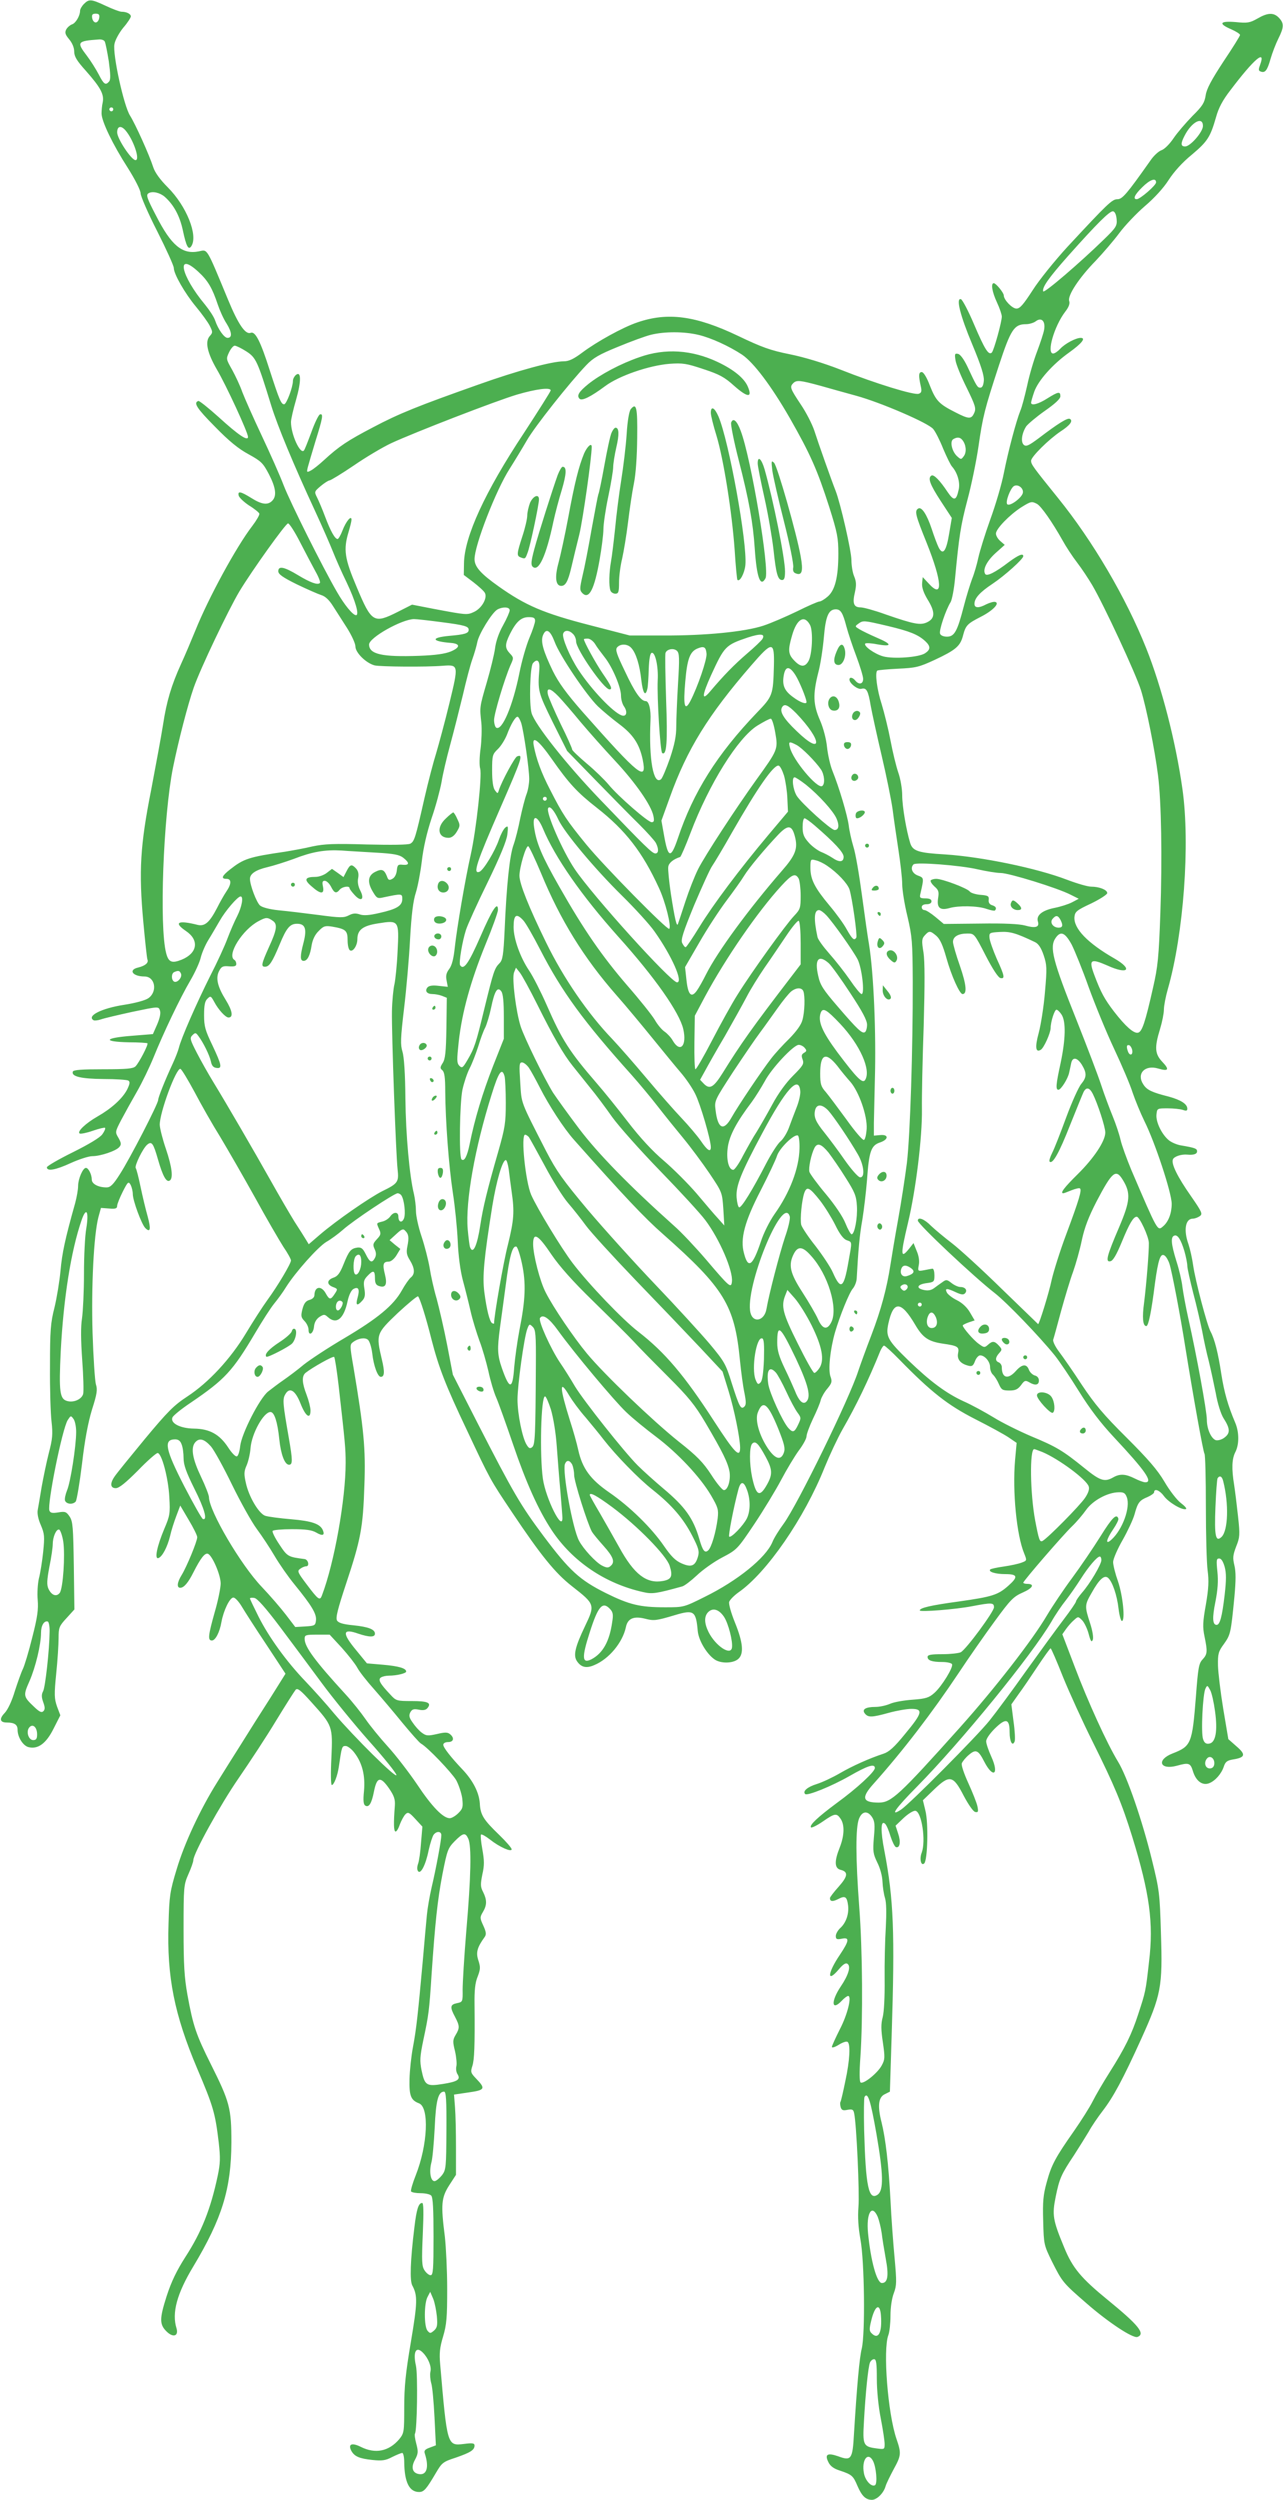 <?xml version="1.0" standalone="no"?>
<!DOCTYPE svg PUBLIC "-//W3C//DTD SVG 20010904//EN"
 "http://www.w3.org/TR/2001/REC-SVG-20010904/DTD/svg10.dtd">
<svg version="1.0" xmlns="http://www.w3.org/2000/svg"
 width="657pt" height="1280pt" viewBox="0 0 657 1280"
 preserveAspectRatio="xMidYMid meet">
<g transform="translate(0,1280) scale(0.1,-0.1)"
fill="#4caf50" stroke="none">
<path d="M430 12780 c-11 -11 -20 -27 -20 -35 0 -26 -23 -65 -42 -70 -10 -4
-23 -15 -29 -26 -8 -16 -5 -26 15 -50 16 -19 26 -43 26 -63 0 -25 13 -47 60
-99 75 -85 94 -120 86 -161 -4 -17 -6 -43 -6 -57 0 -40 58 -160 134 -278 38
-60 66 -116 66 -131 0 -14 38 -102 85 -194 47 -93 85 -177 85 -188 0 -31 56
-129 114 -199 29 -35 61 -79 70 -97 16 -32 16 -35 0 -53 -25 -28 -13 -85 36
-170 48 -81 160 -324 160 -346 0 -24 -49 9 -150 101 -52 47 -99 84 -104 83
-27 -9 -9 -37 84 -131 73 -75 121 -114 173 -142 65 -36 74 -45 104 -102 36
-70 41 -112 17 -136 -23 -24 -55 -19 -107 14 -55 34 -70 37 -65 13 2 -10 26
-33 53 -51 28 -17 52 -37 53 -42 2 -6 -14 -34 -36 -63 -83 -108 -225 -370
-291 -534 -22 -54 -55 -132 -74 -173 -49 -108 -74 -191 -92 -310 -9 -58 -37
-208 -61 -335 -56 -283 -64 -416 -40 -677 9 -97 18 -183 21 -191 7 -17 -11
-32 -47 -41 -53 -12 -29 -46 32 -46 54 0 68 -77 20 -111 -15 -11 -66 -25 -124
-34 -117 -18 -193 -57 -157 -79 5 -3 22 -1 37 4 16 6 89 23 162 39 134 28 134
28 141 7 5 -13 0 -38 -14 -71 l-22 -50 -112 -9 c-139 -11 -146 -30 -12 -33 51
0 94 -3 96 -5 6 -6 -43 -100 -61 -118 -12 -12 -45 -15 -166 -15 -108 0 -152
-3 -155 -12 -9 -25 42 -37 157 -38 63 0 121 -4 127 -8 10 -6 8 -17 -6 -46 -24
-46 -80 -97 -152 -138 -61 -35 -106 -78 -91 -87 5 -3 36 3 67 14 32 11 61 18
63 15 3 -3 -3 -18 -14 -33 -12 -17 -67 -50 -151 -92 -73 -36 -133 -71 -133
-77 0 -22 45 -14 123 22 42 19 91 35 110 35 42 0 122 27 138 47 11 12 10 21
-4 46 -18 30 -18 31 13 91 18 34 54 99 81 146 27 47 65 126 85 175 50 124 136
305 189 395 24 41 48 94 53 117 6 24 23 64 39 90 17 27 42 71 58 98 28 50 92
125 107 125 16 0 7 -52 -17 -100 -14 -27 -36 -78 -50 -115 -13 -36 -53 -123
-89 -193 -70 -140 -149 -320 -160 -367 -4 -16 -18 -52 -31 -80 -40 -86 -75
-174 -75 -187 0 -20 -146 -303 -196 -380 -34 -54 -49 -68 -68 -68 -43 0 -76
18 -76 40 0 26 -17 60 -30 60 -16 0 -40 -57 -40 -92 0 -19 -7 -58 -15 -88 -52
-185 -67 -256 -75 -345 -5 -55 -19 -140 -31 -190 -20 -78 -23 -118 -23 -300
-1 -115 3 -244 8 -285 7 -63 5 -88 -14 -160 -12 -47 -28 -125 -37 -175 -8 -49
-17 -102 -20 -118 -3 -17 3 -47 16 -76 19 -45 20 -58 12 -138 -5 -48 -15 -110
-22 -136 -6 -27 -9 -75 -6 -109 4 -49 -1 -88 -28 -193 -18 -73 -40 -145 -48
-161 -8 -16 -26 -67 -41 -113 -15 -51 -36 -95 -52 -112 -29 -30 -25 -49 11
-49 39 0 55 -11 55 -37 0 -38 28 -82 56 -89 48 -12 90 18 128 94 l35 69 -17
45 c-14 41 -15 60 -4 170 7 67 12 149 12 181 0 53 3 61 41 102 l40 44 -3 223
c-3 198 -5 227 -21 252 -17 25 -23 28 -58 22 -31 -5 -41 -3 -46 9 -12 33 66
421 94 464 15 23 16 24 29 6 8 -10 14 -40 14 -67 0 -73 -29 -259 -47 -300 -8
-20 -13 -44 -10 -52 8 -19 41 -21 55 -4 5 7 20 94 32 193 14 122 31 211 51
277 26 81 29 103 20 130 -5 18 -13 137 -17 263 -7 239 6 500 30 593 l13 47 41
-3 c35 -3 42 0 42 15 1 10 14 42 29 72 26 51 29 53 40 34 6 -12 11 -33 11 -47
0 -33 45 -155 64 -174 26 -26 30 -6 12 60 -10 35 -26 102 -36 150 -10 48 -21
92 -25 97 -7 12 37 102 59 120 23 19 31 8 55 -76 24 -84 43 -119 60 -108 19
11 12 69 -19 161 -17 49 -31 105 -32 124 -1 63 85 294 106 287 6 -2 38 -55 72
-118 33 -63 92 -167 132 -231 39 -65 119 -204 178 -310 58 -106 124 -219 145
-252 22 -32 39 -63 39 -70 0 -16 -67 -129 -121 -203 -24 -33 -73 -109 -109
-169 -80 -133 -192 -253 -300 -324 -69 -45 -101 -77 -219 -219 -75 -91 -145
-177 -154 -191 -25 -36 -22 -60 6 -60 17 0 51 28 113 90 48 50 94 90 101 90
21 0 55 -128 60 -225 5 -85 3 -96 -26 -164 -37 -88 -51 -156 -30 -149 20 7 46
56 60 113 6 28 21 74 32 103 l20 53 43 -73 c24 -40 44 -80 44 -89 0 -21 -54
-152 -80 -194 -23 -37 -26 -65 -7 -65 19 0 41 26 68 80 36 71 58 100 74 94 22
-9 65 -108 65 -152 0 -21 -13 -87 -30 -145 -34 -121 -37 -147 -15 -147 18 0
40 42 49 95 11 60 43 125 61 125 9 0 28 -21 43 -46 15 -25 71 -113 126 -195
l98 -149 -77 -123 c-43 -67 -111 -174 -150 -237 -40 -63 -95 -151 -123 -196
-87 -139 -168 -313 -207 -444 -35 -115 -38 -137 -42 -281 -9 -272 30 -464 146
-739 84 -197 93 -230 111 -380 9 -79 8 -108 -5 -170 -36 -171 -83 -289 -166
-417 -44 -69 -71 -124 -96 -201 -37 -116 -37 -145 2 -182 33 -31 60 -21 49 18
-25 79 2 178 86 317 148 247 194 398 195 635 0 176 -9 208 -105 400 -76 152
-91 196 -120 355 -16 89 -20 154 -20 336 0 220 1 228 25 283 14 31 25 63 25
71 0 34 138 284 232 420 57 83 144 215 192 295 49 80 94 151 100 158 10 10 26
-3 79 -62 111 -123 111 -124 104 -287 -4 -76 -3 -139 2 -139 11 0 29 46 36 93
15 104 16 107 35 107 10 0 31 -16 45 -35 40 -52 56 -116 49 -195 -5 -48 -3
-69 6 -75 19 -12 33 10 45 72 15 75 33 79 77 16 26 -38 32 -56 30 -88 -7 -92
-6 -130 3 -133 5 -2 15 14 22 35 8 21 21 45 29 53 13 13 19 11 51 -24 l36 -39
-7 -83 c-3 -45 -10 -94 -15 -107 -5 -13 -6 -30 -1 -37 13 -21 40 30 55 106 8
36 20 73 26 80 16 20 39 17 39 -3 0 -25 -27 -171 -50 -268 -10 -44 -21 -107
-24 -140 -3 -33 -13 -139 -21 -235 -25 -276 -33 -349 -50 -440 -9 -47 -17
-122 -18 -166 -2 -86 7 -108 49 -124 53 -21 44 -214 -17 -368 -16 -40 -27 -78
-24 -83 4 -5 25 -9 49 -9 23 0 47 -5 54 -12 9 -9 12 -69 12 -210 0 -168 -2
-198 -15 -198 -8 0 -22 11 -31 25 -14 21 -15 46 -9 185 5 113 4 160 -3 160
-19 0 -29 -32 -40 -125 -21 -171 -24 -272 -11 -297 28 -52 27 -87 -7 -290 -27
-159 -34 -229 -34 -334 0 -128 -1 -133 -26 -164 -53 -62 -122 -76 -196 -39
-46 23 -67 15 -49 -20 16 -29 41 -40 109 -47 47 -5 66 -3 100 15 22 11 46 21
52 21 5 0 10 -21 10 -47 1 -103 26 -153 76 -153 25 0 37 14 87 99 30 51 36 56
101 77 75 26 96 39 96 62 0 12 -10 14 -55 8 -85 -10 -85 -10 -121 409 -5 55
-2 85 15 141 18 61 21 97 21 243 0 94 -6 215 -12 269 -21 164 -18 199 22 262
l35 54 0 141 c0 77 -2 169 -5 205 l-5 65 75 11 c84 12 88 19 38 71 -28 29 -29
34 -19 65 10 32 13 98 11 314 -1 73 3 112 16 143 14 37 15 48 4 82 -14 41 -7
67 32 121 9 13 8 25 -7 58 -18 39 -18 43 -2 70 21 35 21 62 1 102 -14 27 -14
39 -4 90 11 48 10 72 0 129 -7 38 -10 72 -7 75 3 4 24 -8 46 -25 49 -39 111
-66 111 -50 0 7 -29 40 -63 73 -82 79 -97 103 -100 163 -4 55 -35 116 -89 173
-59 62 -98 112 -98 126 0 8 10 14 25 14 28 0 33 21 10 40 -13 11 -26 11 -68 1
-46 -10 -54 -10 -77 7 -14 10 -35 34 -47 52 -18 25 -20 36 -12 52 9 16 17 19
43 14 23 -5 37 -2 45 8 22 27 2 36 -80 36 -77 0 -81 1 -110 33 -53 56 -65 77
-48 88 8 5 26 9 40 9 41 0 89 12 89 21 0 17 -39 28 -119 35 l-82 7 -54 66
c-75 90 -72 115 10 86 57 -19 85 -19 85 0 0 22 -33 35 -111 43 -52 5 -75 12
-83 24 -8 14 2 55 47 191 75 226 86 286 93 502 7 188 -3 289 -56 605 -19 109
-19 116 -2 128 26 20 61 25 76 12 8 -6 18 -37 22 -68 7 -65 28 -122 44 -122
19 0 21 25 5 91 -30 127 -28 131 82 236 54 50 101 89 104 85 10 -11 40 -106
69 -222 37 -143 72 -234 180 -461 122 -259 118 -252 233 -424 146 -218 219
-309 306 -377 119 -93 119 -95 66 -206 -50 -105 -60 -148 -41 -177 21 -32 48
-39 89 -21 75 31 145 115 162 194 9 45 40 58 97 44 46 -12 57 -11 154 18 97
29 108 22 117 -81 5 -53 52 -127 93 -150 34 -18 91 -15 115 7 29 26 24 84 -17
185 -21 52 -33 96 -30 107 4 11 25 32 47 48 145 100 339 382 442 641 25 61 66
149 92 195 68 118 133 252 193 401 7 15 15 27 19 27 5 0 40 -32 78 -71 164
-168 249 -234 388 -305 73 -37 150 -79 172 -94 l41 -28 -8 -88 c-14 -162 8
-386 47 -479 14 -35 14 -36 -13 -46 -15 -6 -56 -15 -91 -20 -36 -5 -67 -12
-70 -15 -12 -12 27 -24 77 -24 64 0 67 -14 15 -60 -53 -47 -83 -56 -252 -80
-147 -20 -201 -33 -201 -46 0 -9 183 5 270 22 99 19 110 18 110 -6 0 -22 -142
-215 -170 -230 -10 -5 -53 -10 -94 -10 -58 0 -76 -3 -76 -14 0 -18 22 -26 75
-26 24 0 47 -5 50 -11 9 -14 -53 -115 -91 -148 -27 -24 -43 -29 -110 -34 -44
-3 -96 -12 -116 -21 -21 -9 -54 -16 -75 -16 -51 0 -71 -13 -54 -34 17 -21 36
-20 123 4 40 11 92 20 115 20 62 0 57 -21 -32 -128 -56 -69 -83 -93 -112 -102
-70 -23 -158 -62 -223 -100 -36 -21 -89 -46 -118 -55 -48 -15 -73 -37 -59 -51
10 -11 136 40 227 92 94 54 130 65 130 41 0 -19 -93 -105 -195 -179 -97 -72
-142 -114 -132 -125 4 -3 31 10 60 30 62 43 71 44 91 15 22 -31 20 -87 -4
-148 -28 -70 -27 -106 4 -114 41 -10 38 -33 -9 -86 -25 -28 -45 -54 -45 -59 0
-18 14 -19 42 -5 36 19 45 13 51 -33 5 -44 -11 -90 -42 -117 -11 -11 -21 -28
-21 -39 0 -16 5 -19 30 -14 42 9 39 -10 -9 -82 -64 -94 -68 -149 -5 -74 20 24
35 34 43 28 20 -12 6 -58 -34 -117 -51 -76 -47 -128 5 -73 13 14 28 25 33 25
20 0 -2 -93 -42 -170 -22 -44 -41 -85 -41 -91 0 -6 16 -1 35 11 19 12 39 19
45 15 16 -10 12 -94 -11 -200 -11 -54 -22 -102 -25 -107 -3 -4 -2 -17 1 -28 5
-15 12 -18 35 -13 25 4 30 2 34 -18 12 -55 28 -409 22 -479 -4 -53 -1 -104 10
-166 21 -112 25 -483 7 -559 -12 -47 -25 -194 -40 -438 -7 -130 -14 -139 -81
-114 -55 19 -70 10 -50 -30 9 -19 26 -33 58 -43 63 -21 69 -27 91 -79 22 -51
42 -71 74 -71 25 0 60 34 70 70 4 14 23 52 41 86 39 71 40 82 15 155 -45 131
-70 458 -42 532 6 16 11 60 11 100 0 43 7 89 17 115 15 40 15 58 4 181 -7 75
-17 208 -21 296 -10 185 -25 315 -46 399 -21 82 -16 128 17 143 l26 13 9 287
c17 531 10 699 -37 945 -21 106 -19 162 4 139 7 -7 19 -35 27 -63 9 -28 21
-53 28 -56 20 -6 26 27 11 70 l-13 40 42 40 c24 22 50 38 60 36 32 -6 54 -154
32 -214 -13 -33 -3 -71 13 -55 17 17 22 205 6 269 l-13 54 57 55 c80 77 98 73
152 -32 25 -47 49 -81 59 -83 15 -3 17 1 11 30 -4 18 -25 71 -46 117 -22 48
-37 92 -34 102 4 10 20 30 37 44 35 30 48 24 78 -35 46 -89 78 -66 36 26 -14
31 -26 66 -26 78 0 13 19 40 44 65 57 56 76 51 76 -18 0 -50 15 -76 26 -47 3
9 1 54 -6 102 l-11 87 36 51 c21 28 65 93 98 143 34 51 64 93 67 93 3 0 32
-67 64 -148 33 -81 101 -230 152 -332 111 -223 149 -314 202 -485 89 -289 110
-442 86 -639 -17 -153 -18 -155 -55 -268 -34 -105 -68 -174 -147 -299 -33 -52
-72 -119 -87 -149 -15 -30 -58 -98 -95 -151 -96 -137 -116 -174 -140 -263 -18
-65 -21 -99 -18 -200 3 -119 4 -122 45 -206 53 -105 56 -109 177 -214 111 -97
238 -181 261 -172 42 16 5 61 -153 190 -136 111 -180 164 -222 267 -59 142
-63 167 -44 261 19 93 28 114 94 213 25 39 59 93 75 120 15 28 48 76 72 107
55 72 103 161 197 368 102 226 110 266 101 540 -6 206 -8 222 -47 380 -48 196
-126 424 -173 500 -57 94 -154 307 -221 484 l-64 168 19 27 c10 14 28 35 40
45 22 20 22 20 43 -1 11 -12 26 -43 33 -70 10 -38 15 -44 21 -29 4 11 -1 45
-14 85 -28 86 -28 93 8 155 39 70 65 93 84 77 22 -19 46 -88 54 -159 4 -34 12
-62 17 -62 18 1 5 130 -20 203 -14 39 -25 83 -25 99 0 15 22 66 49 113 26 46
54 106 61 132 16 59 25 71 67 88 18 8 33 19 33 24 0 22 29 10 50 -19 23 -32
93 -74 113 -67 6 2 -6 16 -26 31 -20 15 -58 64 -84 109 -36 61 -84 116 -194
226 -117 116 -163 171 -229 270 -45 69 -98 145 -117 170 -19 25 -32 52 -30 61
3 8 21 74 40 145 20 72 47 163 62 203 14 40 35 113 45 163 14 65 35 119 75
197 81 154 99 169 135 110 41 -67 38 -107 -19 -241 -63 -147 -72 -181 -45
-175 13 2 31 32 59 100 39 95 59 128 76 128 14 0 61 -100 62 -134 1 -43 -12
-205 -24 -303 -11 -79 -7 -123 11 -123 11 0 26 73 44 217 17 125 29 161 51
143 8 -6 19 -26 24 -43 12 -37 55 -261 81 -427 40 -248 91 -534 98 -544 4 -6
7 -128 7 -271 0 -143 4 -290 9 -327 7 -52 5 -92 -9 -174 -16 -89 -17 -115 -7
-163 16 -78 15 -91 -10 -118 -19 -20 -23 -43 -34 -190 -19 -241 -24 -254 -119
-291 -85 -33 -66 -87 22 -63 61 17 69 14 82 -29 15 -49 48 -74 82 -61 32 12
64 49 76 86 8 24 17 31 47 36 63 10 67 25 18 67 l-42 37 -26 155 c-14 85 -26
185 -27 222 -1 60 2 72 31 111 33 47 35 54 53 239 8 88 8 129 0 163 -9 38 -8
51 9 96 19 47 20 60 10 152 -6 56 -15 129 -20 162 -14 85 -12 135 6 170 20 39
20 102 -1 151 -37 87 -56 154 -71 249 -16 106 -34 178 -55 217 -18 33 -78 261
-89 338 -5 36 -16 85 -24 109 -26 72 -16 131 22 131 10 0 26 6 36 13 15 11 12
20 -45 102 -70 100 -102 166 -93 188 5 15 43 28 74 25 33 -3 50 3 50 17 0 14
-11 18 -81 30 -21 3 -49 15 -63 26 -36 29 -68 94 -64 132 3 32 4 32 58 32 30
0 65 -4 77 -8 17 -6 23 -5 23 6 0 24 -33 45 -95 62 -87 22 -112 34 -130 62
-37 55 7 102 75 82 54 -16 60 -6 22 34 -38 40 -41 73 -12 167 11 36 20 81 20
100 0 19 9 67 20 105 81 282 115 743 75 1025 -34 241 -106 522 -186 722 -103
258 -273 548 -451 768 -129 160 -138 172 -138 191 0 20 90 109 151 150 48 31
65 54 48 64 -11 8 -62 -24 -159 -98 -51 -38 -65 -45 -77 -35 -17 14 -11 59 12
95 9 12 51 48 95 79 53 37 80 62 80 75 0 26 -11 24 -67 -11 -45 -29 -83 -39
-83 -22 0 5 7 30 16 56 20 57 94 141 180 202 64 46 86 74 58 74 -25 0 -80 -29
-105 -56 -12 -13 -28 -24 -36 -24 -35 0 5 139 61 213 19 24 26 43 21 56 -9 28
51 119 136 206 37 39 92 103 121 142 29 39 88 101 131 138 48 41 95 92 121
133 27 42 71 91 119 130 81 68 95 91 124 192 13 47 33 86 75 140 119 157 181
211 151 129 -9 -24 -9 -31 2 -35 23 -9 34 4 51 64 9 31 27 78 40 104 29 58 30
78 4 106 -27 29 -58 28 -111 -3 -39 -22 -51 -24 -111 -18 -82 7 -91 -8 -23
-37 25 -11 45 -24 45 -29 0 -5 -38 -66 -85 -136 -62 -95 -86 -139 -91 -173 -6
-38 -16 -55 -68 -106 -33 -34 -77 -85 -96 -113 -20 -30 -47 -57 -62 -62 -15
-5 -41 -29 -57 -53 -122 -173 -144 -198 -169 -198 -27 0 -49 -21 -256 -244
-65 -71 -145 -170 -178 -222 -48 -74 -65 -94 -83 -94 -22 0 -65 45 -65 68 0
13 -40 62 -51 62 -16 0 -9 -44 16 -98 14 -30 25 -62 25 -73 0 -27 -40 -172
-51 -184 -16 -16 -36 15 -91 144 -29 69 -60 127 -67 129 -27 9 -5 -82 58 -232
45 -108 61 -159 59 -185 -2 -24 -8 -36 -18 -36 -15 0 -19 7 -67 110 -18 37
-36 61 -47 63 -17 4 -18 -1 -13 -33 3 -21 29 -84 57 -140 45 -92 49 -106 39
-129 -15 -33 -27 -33 -97 3 -83 42 -99 58 -130 136 -16 43 -33 70 -42 70 -16
0 -17 -18 -5 -72 6 -26 4 -34 -10 -39 -22 -9 -221 52 -400 123 -87 34 -186 64
-260 79 -100 20 -144 36 -265 94 -218 104 -361 123 -517 69 -74 -25 -206 -98
-281 -154 -44 -33 -69 -45 -95 -45 -61 0 -235 -47 -437 -119 -308 -109 -406
-148 -540 -219 -130 -68 -174 -97 -251 -168 -25 -23 -55 -47 -67 -53 -21 -11
-22 -10 -16 16 4 15 22 77 40 136 37 118 41 141 22 135 -7 -3 -27 -44 -44 -92
-18 -48 -34 -90 -38 -93 -19 -20 -66 83 -66 146 0 14 12 66 26 114 27 94 27
150 -1 127 -8 -7 -15 -20 -15 -30 0 -32 -33 -120 -45 -120 -15 0 -24 20 -74
175 -47 148 -74 200 -97 191 -27 -11 -64 43 -116 169 -114 275 -104 257 -150
248 -85 -17 -141 30 -219 183 -46 88 -52 106 -39 114 19 13 59 4 84 -18 45
-40 76 -96 92 -170 18 -85 29 -105 44 -82 35 55 -25 205 -121 301 -39 39 -65
75 -74 102 -20 63 -92 222 -119 265 -32 49 -90 315 -80 366 3 20 24 58 45 84
22 25 39 52 39 58 0 13 -22 24 -48 24 -9 0 -46 14 -80 30 -75 35 -86 36 -112
10z m78 -72 c-2 -13 -10 -23 -18 -23 -8 0 -16 10 -18 23 -3 17 2 22 18 22 16
0 21 -5 18 -22z m28 -120 c4 -6 13 -52 21 -101 9 -67 10 -94 2 -104 -18 -21
-27 -16 -53 35 -14 27 -41 70 -60 95 -55 72 -52 77 61 85 12 1 25 -3 29 -10z
m44 -348 c0 -5 -4 -10 -10 -10 -5 0 -10 5 -10 10 0 6 5 10 10 10 6 0 10 -4 10
-10z m5580 -85 c0 -31 -65 -105 -91 -105 -23 0 -24 15 -3 55 36 71 94 101 94
50z m-5518 -22 c41 -47 77 -153 52 -153 -21 0 -94 110 -94 142 0 32 19 37 42
11z m5278 -267 c0 -15 -82 -86 -99 -86 -21 0 -11 23 28 61 39 39 71 51 71 25z
m-202 -188 c3 -34 -2 -43 -65 -104 -121 -118 -307 -278 -311 -266 -6 20 26 67
128 182 149 167 213 231 230 228 9 -2 16 -17 18 -40z m-4702 -270 c49 -45 71
-83 99 -167 10 -30 30 -75 46 -99 27 -44 29 -72 4 -72 -17 0 -48 44 -63 88 -6
19 -30 55 -52 82 -125 150 -151 276 -34 168z m4331 -295 c-3 -19 -20 -69 -36
-112 -17 -44 -40 -122 -51 -175 -12 -53 -27 -111 -35 -129 -21 -52 -61 -202
-84 -317 -11 -58 -43 -166 -70 -240 -27 -75 -54 -163 -61 -195 -7 -33 -21 -82
-32 -109 -10 -27 -30 -91 -43 -142 -33 -128 -48 -154 -86 -154 -17 0 -32 6
-35 15 -7 16 30 124 54 162 7 12 18 68 23 125 20 210 28 266 63 398 20 74 45
196 56 270 23 160 32 194 105 418 61 185 78 212 139 212 17 0 40 7 50 15 29
22 50 1 43 -42z m-1769 -28 c63 -15 155 -57 222 -101 59 -40 149 -159 244
-324 106 -186 141 -265 203 -458 41 -130 46 -157 46 -237 0 -120 -17 -188 -55
-220 -16 -14 -35 -25 -42 -25 -7 0 -58 -22 -114 -50 -56 -27 -134 -61 -174
-74 -95 -31 -296 -51 -513 -50 l-170 0 -205 53 c-237 61 -329 101 -466 198
-92 65 -124 101 -124 140 0 71 110 354 180 463 26 41 66 107 88 145 39 69 219
296 304 385 35 37 66 55 162 94 65 27 141 55 170 62 70 17 169 17 244 -1z
m-2317 -84 c50 -32 58 -50 128 -278 33 -106 112 -297 226 -543 37 -80 77 -172
90 -205 13 -33 44 -104 70 -157 46 -97 66 -168 48 -168 -16 0 -59 52 -98 120
-74 128 -237 454 -272 544 -19 50 -70 165 -113 256 -43 91 -87 191 -99 222
-11 32 -35 83 -52 114 -31 55 -32 56 -16 90 9 19 22 34 29 34 7 0 34 -13 59
-29z m2939 -176 c49 -14 132 -37 183 -51 128 -35 373 -141 396 -171 11 -13 34
-58 51 -101 18 -42 38 -84 46 -92 27 -31 42 -82 33 -118 -12 -56 -24 -59 -56
-12 -39 59 -71 92 -83 85 -20 -12 -9 -44 47 -130 l57 -87 -13 -77 c-15 -93
-32 -117 -54 -75 -8 16 -24 59 -36 96 -25 75 -52 115 -69 104 -20 -12 -14 -34
43 -175 81 -203 85 -291 10 -208 l-30 32 -3 -31 c-2 -22 7 -48 27 -82 40 -64
40 -97 1 -117 -35 -18 -68 -12 -215 39 -55 20 -113 36 -128 36 -35 0 -43 20
-29 78 8 37 7 54 -4 81 -8 18 -14 56 -14 83 0 46 -56 291 -81 355 -21 53 -90
248 -109 308 -11 33 -42 94 -70 135 -53 80 -57 89 -38 108 17 17 35 15 138
-13z m-1380 -24 c0 -5 -62 -103 -137 -218 -200 -302 -305 -531 -307 -667 l-1
-60 49 -37 c27 -21 54 -45 59 -55 14 -25 -15 -78 -55 -97 -36 -17 -40 -16
-205 15 l-113 22 -73 -37 c-123 -62 -134 -55 -210 126 -63 148 -69 193 -42
283 8 27 15 55 15 63 0 25 -28 -8 -46 -55 -9 -24 -21 -44 -25 -44 -14 0 -36
40 -64 114 -14 38 -33 82 -41 98 -15 30 -15 31 18 59 18 15 38 28 45 29 6 0
62 34 124 76 61 42 148 94 193 115 119 55 534 216 645 249 96 28 171 38 171
21z m2108 -254 c19 -23 23 -61 8 -82 -14 -19 -15 -19 -35 -1 -26 24 -38 75
-20 87 20 12 35 11 47 -4z m310 -270 c-4 -25 -67 -72 -80 -59 -11 11 16 82 34
93 20 12 50 -10 46 -34z m72 -57 c22 -12 78 -93 130 -185 18 -33 52 -85 76
-116 24 -31 58 -83 77 -115 60 -102 224 -455 250 -539 27 -87 70 -301 87 -435
17 -134 22 -422 12 -705 -8 -227 -13 -275 -37 -380 -41 -183 -57 -229 -78
-233 -22 -4 -63 32 -122 108 -49 64 -68 99 -101 187 -30 80 -20 87 67 49 105
-48 133 -20 36 36 -138 79 -210 154 -205 213 3 27 11 34 86 69 45 22 82 46 82
53 0 17 -41 33 -83 33 -17 0 -72 16 -122 35 -156 60 -439 118 -625 130 -137 8
-166 17 -179 58 -20 65 -41 188 -41 245 0 33 -9 85 -20 116 -11 32 -29 106
-40 165 -11 58 -32 142 -45 185 -24 73 -35 160 -23 172 3 3 51 7 106 10 91 4
108 8 188 45 107 50 131 70 145 123 14 54 22 62 90 97 62 31 101 71 75 77 -8
2 -28 -4 -45 -12 -39 -21 -61 -20 -61 2 0 29 28 60 93 103 63 42 157 127 157
141 0 17 -25 6 -74 -30 -69 -53 -113 -75 -121 -61 -14 22 8 66 53 107 l47 42
-22 19 c-13 11 -23 28 -23 39 0 24 69 95 129 134 50 31 54 32 81 18z m-3773
-197 c28 -54 63 -121 79 -150 16 -28 26 -55 22 -58 -11 -12 -49 2 -112 40 -71
43 -101 49 -101 20 0 -15 22 -31 95 -67 52 -25 109 -50 125 -55 20 -6 40 -24
60 -56 17 -26 49 -77 73 -114 23 -37 42 -78 42 -93 0 -32 54 -85 98 -97 29 -7
265 -9 349 -2 82 6 82 5 34 -193 -23 -95 -54 -209 -67 -253 -14 -44 -41 -147
-60 -230 -47 -208 -52 -223 -73 -235 -12 -6 -94 -7 -223 -4 -168 5 -216 3
-278 -10 -41 -10 -104 -21 -140 -27 -186 -27 -212 -36 -282 -91 -42 -33 -48
-48 -18 -48 26 0 26 -26 -1 -65 -11 -16 -33 -55 -48 -85 -38 -73 -62 -94 -98
-86 -102 26 -126 13 -61 -31 70 -47 59 -114 -22 -147 -50 -20 -67 -13 -79 33
-36 134 -15 701 35 951 28 138 76 323 106 409 34 98 178 399 234 493 66 109
237 348 249 348 7 0 35 -44 62 -97z m1073 -348 c0 -8 -15 -43 -34 -77 -22 -39
-37 -84 -41 -118 -4 -30 -23 -108 -42 -173 -38 -130 -37 -128 -28 -209 3 -32
1 -91 -4 -131 -6 -42 -7 -87 -2 -103 10 -36 -20 -312 -48 -438 -29 -129 -71
-376 -82 -476 -6 -58 -15 -94 -29 -112 -15 -20 -18 -35 -13 -59 l6 -32 -46 5
c-32 4 -50 1 -58 -8 -15 -18 -3 -34 26 -34 13 0 35 -4 48 -9 l25 -10 -2 -154
c-2 -124 -6 -160 -19 -180 -14 -22 -14 -27 -2 -37 11 -9 15 -37 15 -109 1
-150 18 -380 39 -519 11 -70 22 -181 25 -247 3 -75 13 -150 26 -200 12 -44 30
-116 40 -160 10 -44 31 -111 45 -150 15 -38 35 -109 46 -156 10 -48 28 -108
40 -135 12 -27 50 -134 86 -239 67 -197 130 -337 198 -440 106 -160 274 -274
468 -317 47 -11 67 -8 201 29 11 3 44 28 74 56 29 28 88 70 130 92 76 40 78
42 164 170 48 72 110 174 138 227 28 53 69 121 90 150 22 29 40 62 40 73 0 11
15 52 33 90 19 39 37 82 40 97 4 14 19 41 34 58 23 28 25 36 16 61 -13 34 -2
139 23 227 25 85 73 204 92 225 9 11 18 33 19 50 8 147 15 225 29 302 8 50 19
142 24 205 10 145 21 175 66 190 45 15 46 42 2 38 l-33 -3 0 65 c1 36 3 135 5
220 7 241 -6 547 -30 695 -6 33 -22 146 -36 250 -14 105 -33 217 -44 250 -10
33 -21 83 -24 110 -7 51 -48 191 -84 280 -11 28 -23 82 -27 120 -4 41 -19 98
-36 137 -35 80 -37 132 -9 243 12 44 24 126 29 183 9 107 24 142 61 142 25 0
36 -18 54 -87 9 -34 32 -103 51 -153 19 -51 35 -103 35 -116 0 -27 -21 -32
-40 -9 -14 17 -30 20 -30 5 0 -19 42 -52 61 -47 26 7 35 -9 48 -88 7 -38 32
-153 56 -255 24 -102 49 -225 56 -275 6 -49 20 -143 30 -209 10 -65 19 -143
19 -173 0 -30 12 -105 27 -166 24 -103 26 -130 27 -332 1 -340 -13 -786 -30
-930 -9 -71 -29 -202 -45 -290 -16 -88 -33 -191 -39 -230 -19 -123 -48 -231
-98 -362 -27 -70 -57 -153 -67 -183 -45 -141 -311 -685 -382 -782 -23 -31 -50
-74 -58 -95 -34 -80 -178 -197 -347 -280 -106 -53 -107 -53 -202 -53 -129 0
-183 13 -304 73 -134 67 -186 115 -318 291 -118 158 -154 219 -341 584 l-124
243 -29 151 c-16 83 -41 190 -54 238 -14 47 -30 119 -36 159 -7 40 -25 111
-41 159 -16 47 -29 106 -29 131 0 25 -5 64 -10 86 -23 93 -42 303 -44 490 -1
129 -7 214 -15 240 -11 35 -10 68 8 220 12 99 26 260 31 358 7 125 16 195 29
235 10 31 24 104 31 162 8 69 25 144 50 220 22 63 44 147 51 185 6 39 26 124
44 190 18 66 47 181 65 255 17 74 39 158 49 185 10 28 21 66 25 86 7 41 75
152 103 168 27 15 63 14 63 -4z m130 -54 c0 -10 -13 -50 -29 -87 -16 -38 -39
-118 -51 -179 -34 -169 -89 -299 -119 -281 -6 4 -11 22 -11 39 0 32 53 209 84
281 17 37 17 39 -3 60 -26 28 -26 46 0 99 32 64 58 87 96 87 26 0 33 -4 33
-19z m-484 -6 c125 -16 144 -22 144 -40 0 -18 -20 -24 -101 -31 -95 -9 -90
-28 10 -36 49 -4 49 -23 -1 -44 -30 -12 -78 -19 -161 -22 -191 -7 -257 8 -257
58 0 35 167 129 230 130 14 0 75 -7 136 -15z m1892 -15 c17 -32 11 -156 -9
-187 -18 -30 -40 -29 -72 5 -31 32 -33 53 -11 128 24 85 63 108 92 54z m397
-5 c113 -27 156 -44 193 -78 28 -26 28 -43 -1 -62 -32 -21 -161 -30 -214 -16
-44 12 -103 54 -92 66 4 3 31 2 60 -4 78 -14 79 0 1 33 -37 16 -78 36 -91 44
-23 14 -24 15 -6 28 25 18 26 18 150 -11z m-1705 -81 c25 -69 163 -274 222
-331 24 -23 72 -63 108 -90 72 -54 104 -102 121 -182 24 -118 -17 -85 -307
243 -85 97 -123 150 -153 210 -49 102 -63 150 -51 182 16 40 37 28 60 -32z
m94 40 c9 -8 16 -25 16 -38 0 -41 143 -246 171 -246 17 0 9 18 -35 82 -36 53
-96 162 -96 175 0 2 9 3 20 3 11 0 27 -12 37 -27 9 -16 32 -46 49 -68 40 -50
84 -154 84 -197 0 -19 7 -44 16 -56 19 -28 12 -54 -13 -45 -44 16 -153 130
-221 233 -43 65 -86 166 -78 186 7 19 31 18 50 -2z m970 -26 c-5 -8 -40 -42
-79 -75 -65 -56 -119 -111 -189 -194 -44 -52 -42 -21 5 83 69 150 74 155 189
194 65 21 90 19 74 -8z m-671 -46 c24 -26 43 -88 51 -164 8 -68 21 -88 31 -45
3 12 6 58 7 101 2 51 7 81 15 83 18 6 35 -69 31 -140 -4 -89 13 -366 23 -373
23 -14 28 56 20 273 -4 126 -6 233 -3 240 7 20 43 26 59 10 12 -12 13 -37 5
-168 -5 -85 -9 -183 -9 -219 0 -48 -8 -90 -32 -162 -19 -54 -39 -102 -46 -108
-39 -32 -63 102 -54 300 3 57 -8 100 -24 100 -25 0 -56 44 -107 153 -42 87
-50 110 -40 122 17 20 54 19 73 -3z m385 -29 c3 -29 -45 -170 -83 -243 -29
-55 -37 -24 -26 99 10 118 24 155 64 171 32 13 42 7 45 -27z m345 -63 c-4
-149 -6 -155 -87 -239 -204 -213 -326 -407 -405 -644 -36 -106 -50 -102 -71
18 l-13 73 43 119 c88 246 196 421 417 676 109 126 119 125 116 -3z m-1201
-16 c-9 -111 -7 -118 68 -271 l74 -148 145 -149 c80 -82 180 -184 222 -225 42
-42 82 -86 88 -98 15 -30 14 -53 -3 -53 -16 0 -51 34 -281 274 -174 181 -336
386 -353 445 -13 48 -8 236 7 255 22 26 36 13 33 -30z m1312 -32 c20 -32 56
-120 56 -137 0 -13 -32 -2 -68 25 -46 33 -58 62 -48 115 9 46 30 45 60 -3z
m-1213 -109 c20 -21 70 -79 112 -130 42 -50 122 -140 178 -200 105 -113 184
-227 195 -281 5 -25 3 -32 -9 -32 -19 0 -173 134 -221 193 -20 24 -70 73 -111
107 -41 35 -75 67 -75 72 0 6 -26 65 -59 131 -32 67 -61 134 -65 150 -9 39 12
35 55 -10z m1216 -85 c135 -141 137 -222 2 -91 -67 64 -88 100 -74 122 12 20
30 11 72 -31z m-1408 -50 c13 -43 41 -235 41 -287 0 -22 -6 -58 -14 -78 -8
-21 -22 -76 -32 -123 -9 -47 -24 -107 -34 -135 -20 -54 -36 -204 -46 -439 -6
-127 -10 -152 -26 -168 -26 -26 -31 -42 -77 -230 -44 -182 -51 -204 -88 -267
-23 -39 -27 -42 -41 -28 -13 14 -13 29 -3 123 17 152 61 310 136 495 36 87 65
168 65 180 0 47 -29 4 -90 -137 -61 -139 -86 -174 -104 -146 -7 12 11 121 30
180 8 26 58 136 111 244 65 134 97 212 101 245 5 43 4 47 -11 35 -9 -8 -23
-35 -32 -61 -19 -57 -79 -157 -100 -165 -35 -13 -16 45 108 329 110 253 118
275 85 262 -12 -4 -78 -126 -93 -172 -6 -20 -7 -20 -21 -1 -9 13 -14 46 -14
101 0 77 2 83 29 109 16 15 37 49 47 74 20 54 43 92 54 92 5 0 13 -15 19 -32z
m1301 -50 c15 -85 13 -88 -98 -242 -104 -145 -261 -385 -297 -456 -18 -36 -47
-110 -65 -165 -18 -55 -35 -107 -38 -115 -6 -20 -16 20 -37 156 -9 61 -15 122
-13 135 2 20 25 39 61 51 4 2 28 57 53 123 95 251 243 488 343 550 31 19 61
35 68 35 6 0 16 -31 23 -72z m-1144 -135 c87 -124 129 -170 230 -249 147 -115
234 -227 318 -410 33 -70 65 -198 53 -210 -9 -9 -333 320 -424 431 -102 125
-121 154 -187 283 -44 85 -70 156 -83 225 -10 54 25 27 93 -70z m1252 73 c29
-15 98 -85 126 -126 18 -27 22 -75 6 -85 -25 -15 -150 134 -165 198 -8 31 -4
32 33 13z m-63 -158 c8 -29 16 -83 17 -119 l3 -65 -101 -120 c-146 -174 -282
-355 -353 -471 -35 -57 -66 -103 -70 -103 -5 0 -12 10 -18 22 -7 17 5 55 62
194 40 94 81 185 92 200 11 16 58 94 103 174 130 227 209 340 236 340 8 0 20
-24 29 -52z m112 -46 c67 -54 141 -136 157 -174 15 -35 11 -58 -10 -58 -19 0
-170 137 -194 175 -20 33 -27 95 -11 95 5 0 31 -17 58 -38z m-1327 -72 c0 -5
-4 -10 -10 -10 -5 0 -10 5 -10 10 0 6 5 10 10 10 6 0 10 -4 10 -10z m60 -108
c32 -67 184 -249 324 -387 67 -66 143 -149 168 -185 89 -126 148 -260 115
-260 -31 0 -431 442 -524 580 -62 92 -149 291 -136 312 8 14 30 -10 53 -60z
m-80 -44 c62 -149 199 -345 385 -553 188 -209 315 -390 334 -475 19 -84 -15
-123 -53 -60 -9 17 -29 38 -42 47 -14 9 -37 36 -51 61 -15 25 -78 104 -141
176 -129 150 -222 284 -348 506 -89 156 -117 222 -129 304 -10 66 16 62 45 -6z
m1392 15 c102 -88 148 -138 148 -160 0 -28 -22 -30 -58 -5 -15 10 -42 24 -60
31 -17 8 -46 29 -62 48 -24 27 -30 43 -30 78 0 25 4 45 10 45 5 0 29 -17 52
-37z m-102 -54 c17 -63 5 -97 -67 -179 -169 -195 -328 -411 -388 -530 -15 -30
-36 -68 -47 -83 -28 -39 -45 -21 -53 57 l-7 64 73 126 c40 70 103 166 139 214
36 48 77 105 90 127 25 41 105 137 176 212 49 51 69 49 84 -8z m-1299 -191
c98 -238 219 -434 385 -623 53 -60 138 -163 190 -227 52 -64 115 -141 140
-170 25 -29 59 -78 74 -109 26 -51 80 -235 80 -273 0 -28 -18 -17 -51 32 -18
26 -63 79 -99 117 -37 39 -118 131 -180 205 -62 74 -141 164 -175 200 -124
129 -250 312 -339 495 -88 180 -136 300 -136 341 0 42 33 155 45 151 5 -2 35
-65 66 -139z m-843 106 c90 -5 118 -11 137 -26 33 -26 32 -39 -2 -36 -25 3
-28 -1 -31 -29 -2 -20 -11 -37 -23 -43 -16 -9 -21 -7 -28 14 -14 34 -26 39
-61 21 -37 -19 -40 -54 -9 -104 18 -30 23 -33 52 -26 95 20 97 20 97 -8 0 -35
-28 -52 -118 -72 -52 -12 -80 -14 -100 -7 -21 7 -35 6 -56 -5 -25 -13 -43 -13
-155 2 -69 9 -161 20 -204 24 -48 5 -85 15 -96 25 -18 17 -51 104 -51 136 0
26 30 46 90 60 30 7 90 26 134 42 95 37 160 48 246 43 36 -3 116 -7 178 -11z
m2306 -66 c55 -37 105 -91 116 -122 14 -45 41 -236 35 -247 -11 -17 -20 -9
-49 42 -15 28 -55 83 -88 122 -76 91 -98 134 -98 193 0 45 1 46 27 39 15 -3
41 -16 57 -27z m771 -19 c44 -10 98 -19 119 -19 43 0 292 -77 358 -111 l42
-21 -34 -18 c-19 -10 -60 -23 -91 -29 -64 -13 -94 -39 -84 -70 9 -29 -13 -35
-66 -20 -29 8 -107 12 -230 10 l-186 -2 -43 36 c-23 19 -48 35 -56 35 -8 0
-14 7 -14 15 0 9 9 15 25 15 16 0 25 6 25 15 0 10 -10 15 -31 15 -27 0 -31 3
-26 23 19 83 19 82 -13 94 -29 11 -40 39 -22 57 12 13 242 -5 327 -25z m-915
-48 c5 -11 10 -50 10 -87 0 -64 -2 -70 -34 -104 -42 -44 -217 -287 -288 -401
-30 -47 -89 -154 -132 -237 -43 -83 -82 -150 -85 -147 -4 2 -6 65 -5 139 l2
135 52 98 c106 197 270 435 391 567 55 60 72 67 89 37z m142 -188 c36 -39 136
-180 160 -226 22 -45 37 -177 20 -177 -6 0 -33 33 -60 73 -27 39 -75 100 -106
135 -30 34 -58 72 -60 85 -20 94 -17 137 8 137 7 0 24 -12 38 -27z m-1553 -25
c12 -12 51 -80 88 -152 110 -214 222 -367 468 -641 39 -44 99 -116 133 -160
34 -44 93 -117 131 -163 38 -46 98 -127 134 -180 65 -97 65 -97 71 -182 l5
-85 -32 36 c-18 19 -67 77 -110 128 -43 50 -118 125 -167 167 -58 49 -122 118
-185 200 -53 69 -124 157 -159 197 -139 161 -178 221 -257 402 -29 66 -69 145
-90 176 -45 67 -79 162 -79 222 0 63 14 73 49 35z m2751 3 c15 -29 12 -41 -9
-41 -28 0 -47 26 -31 45 17 20 27 19 40 -4z m-4033 -6 c25 -17 21 -46 -20
-135 -39 -87 -41 -100 -20 -100 22 0 37 23 75 114 35 85 53 106 89 106 42 0
51 -26 34 -94 -19 -72 -19 -96 0 -96 19 0 33 27 41 81 5 28 17 54 36 72 25 26
33 28 71 22 68 -12 77 -20 77 -70 0 -24 5 -47 12 -51 15 -10 38 24 38 57 0 48
28 69 107 81 106 17 107 15 99 -142 -3 -69 -11 -145 -16 -169 -6 -24 -12 -87
-13 -140 -2 -109 20 -728 29 -809 7 -64 2 -72 -78 -111 -67 -34 -235 -150
-320 -223 l-57 -49 -14 23 c-8 13 -34 55 -59 93 -24 39 -79 133 -122 210 -86
153 -222 387 -294 505 -25 41 -63 108 -84 149 -35 68 -37 76 -23 90 15 15 18
14 31 -4 25 -33 57 -98 64 -130 4 -21 12 -31 28 -33 31 -5 28 13 -20 115 -37
77 -43 97 -43 155 0 50 4 72 17 84 16 16 18 15 35 -16 21 -40 58 -80 73 -80
26 0 20 35 -14 90 -43 69 -53 114 -33 150 11 21 19 25 50 22 27 -2 37 1 37 12
0 8 -4 18 -10 21 -40 25 42 156 125 199 37 20 45 20 72 1z m2703 -114 l0 -109
-42 -55 c-211 -275 -264 -351 -358 -502 -45 -72 -65 -84 -94 -56 l-21 22 26
47 c14 26 59 106 101 177 41 72 91 162 111 200 20 39 62 106 92 150 31 44 80
117 111 163 30 45 59 80 64 77 6 -3 10 -55 10 -114z m695 37 c19 -17 33 -48
51 -112 26 -93 68 -186 83 -186 24 0 20 47 -13 143 -20 56 -36 113 -36 124 0
27 27 43 74 43 35 0 36 -1 93 -112 36 -70 65 -114 76 -116 24 -5 22 10 -19 99
-19 44 -36 92 -37 107 -2 26 0 27 53 30 52 3 82 -5 180 -52 17 -8 31 -28 44
-66 17 -51 18 -66 7 -190 -6 -74 -21 -168 -32 -209 -20 -73 -16 -103 11 -86
16 10 49 84 50 110 0 33 20 95 30 95 5 0 17 -11 26 -25 23 -35 21 -126 -5
-249 -24 -110 -26 -136 -11 -136 13 0 49 57 55 88 3 12 7 33 10 47 7 35 31 31
55 -7 26 -43 25 -64 -3 -98 -13 -15 -48 -92 -77 -171 -29 -79 -61 -161 -72
-182 -11 -22 -17 -42 -13 -45 15 -15 49 45 105 188 34 85 65 161 69 169 14 26
30 23 47 -10 25 -50 64 -169 64 -198 0 -44 -59 -132 -141 -213 -69 -68 -92
-98 -74 -98 3 0 22 7 41 15 20 8 40 13 44 10 11 -7 -3 -55 -70 -235 -32 -85
-65 -191 -75 -235 -13 -63 -63 -225 -69 -225 0 0 -84 81 -186 180 -102 100
-216 204 -255 234 -38 29 -86 69 -107 89 -34 35 -68 48 -68 27 0 -18 287 -288
395 -372 61 -48 225 -218 306 -318 24 -30 80 -113 124 -184 56 -90 110 -161
179 -235 161 -172 202 -231 161 -231 -9 0 -33 9 -55 20 -46 23 -75 25 -110 5
-44 -25 -67 -17 -147 48 -110 89 -143 109 -273 163 -63 27 -150 70 -193 97
-43 26 -112 64 -153 82 -89 41 -170 101 -282 209 -106 103 -117 122 -103 188
26 120 65 118 138 -6 38 -65 67 -85 141 -96 77 -11 85 -16 78 -50 -6 -31 13
-53 53 -63 19 -5 25 0 34 24 6 16 18 29 26 29 24 0 51 -32 51 -60 0 -15 7 -33
16 -40 8 -8 21 -28 29 -47 13 -29 18 -33 54 -33 31 0 43 6 60 28 17 24 22 25
40 15 31 -19 51 -16 51 8 0 13 -8 23 -21 26 -11 3 -25 16 -30 29 -12 32 -35
30 -67 -6 -40 -45 -72 -37 -72 20 0 10 -7 20 -15 24 -20 7 -19 25 2 48 15 17
15 19 -2 38 -22 24 -33 25 -56 4 -17 -15 -20 -15 -47 5 -26 18 -82 83 -82 94
0 3 14 10 31 16 l30 10 -24 41 c-15 26 -40 49 -66 62 -23 11 -46 29 -52 39
-12 24 -1 24 46 2 26 -12 38 -14 46 -6 15 15 3 33 -23 33 -11 0 -31 9 -45 20
-24 19 -28 19 -47 5 -12 -8 -31 -22 -43 -31 -15 -11 -32 -14 -53 -9 -42 9 -33
29 16 35 37 5 39 7 39 40 0 19 -4 34 -10 34 -5 -1 -25 -4 -43 -8 -32 -6 -33
-5 -27 27 4 20 0 47 -11 72 l-16 40 -22 -28 c-45 -56 -46 -35 -6 133 40 168
73 436 71 581 -1 64 3 255 9 425 6 214 6 330 -1 377 -10 60 -9 71 7 88 22 24
27 24 59 -3z m693 -45 c16 -32 56 -130 87 -218 32 -88 90 -230 130 -315 40
-85 83 -186 95 -225 13 -38 40 -104 60 -145 55 -110 140 -368 140 -424 0 -49
-17 -93 -45 -116 -28 -24 -26 -27 -162 290 -24 58 -49 127 -55 154 -6 27 -24
81 -40 120 -16 39 -43 111 -59 160 -16 49 -72 196 -124 327 -126 315 -142 380
-109 427 26 37 48 27 82 -35z m-1244 -95 c14 -13 63 -81 110 -153 62 -94 86
-139 86 -162 0 -17 -5 -35 -11 -38 -14 -9 -37 12 -140 132 -74 86 -89 109 -99
156 -20 86 2 111 54 65z m-1493 -211 c82 -165 135 -257 181 -314 18 -23 58
-72 88 -110 31 -37 82 -106 115 -153 33 -46 143 -170 245 -275 102 -105 206
-218 232 -253 73 -97 143 -260 136 -315 -4 -35 -12 -28 -132 113 -54 63 -128
142 -165 174 -228 204 -388 368 -485 496 -56 74 -116 158 -134 185 -45 73
-147 281 -166 340 -24 76 -45 245 -34 275 l10 25 20 -25 c11 -14 51 -87 89
-163z m-1824 157 c7 -19 -20 -49 -36 -40 -15 10 -14 43 2 49 21 9 27 7 34 -9z
m1653 -220 l0 -113 -55 -139 c-54 -138 -95 -275 -120 -400 -13 -64 -28 -92
-42 -78 -13 13 -9 287 5 356 8 36 24 85 37 110 13 25 32 75 44 112 11 37 27
81 36 97 8 17 22 63 30 102 18 87 33 109 52 83 9 -12 13 -54 13 -130z m1534
130 c9 -25 7 -105 -5 -147 -6 -24 -31 -58 -67 -95 -32 -31 -74 -77 -93 -102
-47 -60 -170 -243 -203 -302 -41 -73 -71 -58 -82 40 -6 46 -3 50 89 192 53 80
115 171 139 203 24 32 64 89 90 125 26 37 57 75 69 85 26 21 55 22 63 1z m188
-166 c102 -108 160 -238 128 -288 -13 -20 -42 9 -142 142 -79 107 -101 159
-85 203 11 27 30 16 99 -57z m-181 -124 c11 -13 10 -17 -4 -25 -13 -8 -14 -15
-7 -34 8 -22 3 -31 -49 -83 -36 -36 -76 -91 -106 -147 -27 -50 -63 -112 -80
-140 -18 -27 -49 -83 -70 -122 -20 -40 -43 -73 -50 -73 -24 0 -37 54 -28 117
9 60 45 128 123 231 19 26 48 73 66 105 35 67 148 187 174 187 10 0 24 -7 31
-16z m1677 -12 c4 -25 -13 -30 -22 -6 -9 25 -7 36 7 32 6 -3 13 -14 15 -26z
m-1511 -79 c20 -27 51 -64 68 -83 44 -51 87 -174 83 -240 -2 -30 -8 -55 -14
-57 -7 -2 -47 45 -89 104 -43 59 -91 123 -106 141 -25 28 -29 41 -29 95 0 100
28 113 87 40z m-1579 -10 c11 -16 36 -62 57 -103 44 -87 122 -208 174 -266
252 -284 361 -400 457 -484 313 -277 366 -364 393 -645 6 -60 16 -135 23 -167
9 -46 9 -61 0 -70 -18 -18 -26 -2 -65 120 -30 97 -37 110 -113 201 -45 53
-169 189 -277 302 -107 112 -263 285 -347 384 -128 153 -160 198 -213 300
-134 262 -126 241 -133 353 -6 89 -5 102 9 102 9 0 24 -12 35 -27z m-124 -45
c3 -13 6 -74 6 -136 0 -102 -4 -127 -39 -250 -56 -194 -78 -286 -91 -372 -16
-108 -38 -156 -53 -116 -3 7 -8 49 -12 92 -12 143 36 414 122 688 37 120 54
142 67 94z m1514 -74 c2 -17 -7 -55 -19 -85 -12 -30 -29 -76 -39 -103 -10 -27
-29 -58 -43 -70 -14 -11 -48 -64 -75 -116 -67 -130 -125 -225 -137 -222 -5 1
-11 24 -13 51 -4 60 22 124 131 328 120 225 187 300 195 217z m144 -101 c27
-30 108 -149 151 -224 32 -55 38 -122 10 -117 -10 2 -45 42 -78 89 -33 48 -79
109 -102 138 -47 58 -57 82 -49 117 8 32 36 31 68 -3z m-1534 -135 c5 -7 42
-74 82 -148 39 -74 93 -160 119 -190 26 -30 67 -82 91 -115 24 -33 139 -159
255 -280 117 -121 265 -276 329 -344 l116 -124 30 -97 c30 -97 59 -241 60
-292 0 -57 -27 -29 -134 136 -152 235 -252 352 -386 456 -81 62 -255 244 -338
353 -57 75 -181 279 -212 349 -29 67 -54 308 -31 308 5 0 13 -6 19 -12z m1386
-59 c-2 -101 -49 -225 -128 -336 -25 -36 -56 -97 -70 -141 -42 -125 -65 -141
-86 -60 -21 74 3 163 85 322 40 78 78 158 84 178 12 38 86 111 106 104 6 -1
10 -32 9 -67z m149 -21 c18 -24 58 -81 87 -128 47 -74 55 -93 58 -145 4 -61
-12 -145 -27 -145 -5 0 -19 25 -32 57 -13 33 -54 94 -100 149 -43 51 -80 102
-84 113 -6 20 9 91 26 124 15 27 35 20 72 -25z m-1638 -85 c3 -27 10 -78 15
-115 15 -103 12 -144 -19 -271 -23 -88 -71 -365 -71 -403 0 -3 -4 -2 -10 1
-13 8 -28 69 -40 160 -10 81 -2 169 41 440 21 128 52 235 69 235 5 0 11 -21
15 -47z m1594 -160 c24 -31 59 -87 78 -125 22 -46 42 -72 58 -78 30 -11 29 -3
9 -115 -23 -132 -39 -142 -79 -51 -12 28 -53 89 -89 136 -37 46 -69 95 -73
108 -7 29 3 129 16 165 13 34 26 28 80 -40z m-2143 25 c14 -22 22 -92 13 -116
-10 -26 -29 -21 -29 9 0 25 -25 25 -42 0 -8 -11 -26 -23 -41 -26 -31 -8 -30
-6 -15 -40 10 -22 8 -29 -12 -50 -20 -22 -22 -28 -12 -50 9 -19 9 -32 2 -46
-15 -28 -26 -24 -47 19 -15 30 -23 36 -43 34 -33 -5 -43 -16 -71 -86 -18 -45
-30 -61 -51 -68 -35 -12 -36 -35 -3 -48 25 -9 25 -11 9 -35 -20 -31 -27 -31
-44 -1 -23 45 -59 41 -60 -6 0 -10 -10 -20 -25 -24 -18 -5 -28 -16 -36 -46 -9
-36 -8 -43 10 -62 12 -12 21 -32 21 -45 0 -35 25 -20 28 17 2 21 12 38 28 49
23 14 26 14 43 -1 44 -40 82 -9 101 82 7 32 19 56 30 62 26 14 33 -2 21 -45
-11 -39 -3 -45 24 -15 14 15 16 29 11 61 -6 35 -3 46 15 65 30 32 39 30 39
-10 0 -26 5 -36 21 -41 34 -11 43 8 30 60 -13 52 -9 65 20 65 11 0 28 14 39
32 l20 33 -28 22 -27 23 34 31 c28 26 36 29 46 17 18 -17 20 -35 11 -80 -6
-30 -4 -44 13 -71 25 -41 27 -70 5 -88 -9 -7 -30 -37 -46 -66 -43 -77 -123
-143 -293 -244 -82 -48 -176 -110 -209 -136 -32 -27 -79 -62 -105 -80 -25 -17
-60 -44 -78 -58 -44 -35 -136 -216 -143 -279 -3 -27 -10 -51 -17 -53 -7 -3
-27 18 -45 46 -44 67 -95 95 -175 96 -71 1 -122 28 -110 57 3 9 46 44 94 76
175 119 214 161 330 357 36 61 79 128 97 150 18 22 46 60 61 85 48 76 163 205
206 231 23 13 61 41 85 62 52 47 263 187 280 187 7 0 16 -5 20 -12z m-1614
-167 c-7 -38 -12 -143 -12 -233 0 -90 -5 -192 -10 -228 -7 -43 -6 -115 1 -214
6 -81 8 -159 5 -173 -7 -27 -47 -46 -81 -37 -39 10 -44 45 -34 255 14 268 52
513 107 672 24 69 38 45 24 -42z m3602 61 c4 -10 -7 -58 -24 -106 -28 -85 -82
-292 -95 -368 -10 -61 -68 -75 -82 -20 -31 126 165 609 201 494z m2021 -178
c8 -28 15 -63 15 -76 0 -12 14 -75 30 -138 17 -63 37 -151 46 -195 8 -44 23
-114 34 -155 10 -41 26 -115 36 -165 9 -52 26 -105 39 -126 36 -56 36 -79 1
-103 -14 -9 -32 -13 -41 -10 -24 10 -45 58 -45 105 0 43 -52 328 -95 519 -13
58 -26 130 -30 160 -3 30 -17 90 -31 133 -27 87 -30 123 -11 130 17 7 34 -19
52 -79z m-3241 -18 c42 -61 108 -136 215 -240 85 -83 178 -175 206 -205 27
-30 107 -111 176 -180 105 -105 137 -144 192 -237 89 -151 115 -205 123 -251
6 -43 -9 -93 -29 -93 -8 0 -37 35 -65 79 -42 64 -72 95 -167 170 -135 108
-379 342 -469 450 -68 82 -173 237 -211 312 -30 57 -65 194 -65 249 0 63 25
49 94 -54z m-151 -47 c21 -99 18 -184 -13 -339 -11 -58 -23 -144 -27 -192 -8
-115 -24 -115 -63 -3 -23 66 -24 99 -10 205 6 41 19 141 30 221 19 147 34 202
54 196 6 -2 19 -41 29 -88z m1480 41 c87 -95 140 -269 104 -340 -21 -42 -45
-37 -68 15 -11 25 -47 87 -80 138 -64 99 -73 140 -44 197 21 41 46 38 88 -10z
m-2303 -31 c0 -36 -17 -72 -31 -64 -13 9 -11 79 3 93 17 17 28 5 28 -29z
m2816 -33 c21 -16 14 -29 -22 -40 -24 -7 -38 13 -28 39 8 19 25 19 50 1z m-24
-108 c-9 -9 -15 -9 -24 0 -10 10 -10 15 2 22 20 12 38 -6 22 -22z m-486 -184
c54 -109 67 -178 40 -219 -9 -14 -21 -25 -26 -25 -6 0 -44 68 -85 151 -77 154
-86 190 -64 246 l11 28 38 -43 c21 -24 60 -86 86 -138z m-2403 120 c8 -9 -11
-44 -23 -44 -6 0 -10 8 -10 18 0 27 18 41 33 26z m2967 -14 c0 -5 -4 -10 -10
-10 -5 0 -10 5 -10 10 0 6 5 10 10 10 6 0 10 -4 10 -10z m72 -64 c13 -31 4
-56 -21 -56 -22 0 -31 27 -20 58 11 29 27 28 41 -2z m-1935 -68 c85 -118 289
-361 349 -418 32 -31 102 -88 154 -127 111 -84 225 -205 281 -300 36 -62 39
-72 34 -118 -9 -71 -32 -150 -49 -164 -17 -15 -28 -1 -45 59 -31 106 -73 165
-184 258 -45 38 -104 91 -131 118 -71 71 -275 329 -321 404 -21 36 -56 92 -78
124 -47 70 -111 212 -102 227 14 22 46 1 92 -63z m-113 -181 c-2 -361 -4 -405
-19 -417 -11 -9 -17 -6 -28 12 -22 34 -47 158 -47 232 0 74 34 319 50 361 10
27 12 27 28 11 15 -15 17 -39 16 -199z m1332 36 c65 -139 79 -198 51 -222 -17
-13 -37 7 -57 59 -8 19 -31 71 -52 114 -29 61 -38 92 -38 131 0 100 15 87 96
-82z m-164 -4 c-3 -70 -8 -109 -18 -118 -11 -12 -15 -10 -25 15 -22 56 4 221
34 211 9 -3 11 -31 9 -108z m-2178 -134 c33 -291 36 -322 36 -395 0 -187 -58
-512 -121 -678 -11 -30 -18 -25 -79 56 -46 61 -49 68 -33 79 9 7 23 13 31 13
18 0 11 34 -8 37 -85 11 -88 12 -129 74 -23 34 -38 65 -35 70 3 5 47 9 99 9
70 0 101 -4 124 -17 32 -19 45 -15 35 10 -13 34 -56 49 -164 58 -59 5 -119 13
-133 18 -33 13 -83 98 -98 168 -10 44 -10 59 4 90 9 21 18 61 20 89 6 74 67
184 102 184 20 0 36 -51 45 -138 8 -79 28 -132 50 -132 19 0 19 22 -1 137 -30
172 -33 198 -19 222 22 41 52 23 79 -46 26 -66 51 -83 51 -35 0 15 -9 51 -20
80 -24 62 -25 95 -6 112 35 28 142 88 147 82 4 -4 14 -70 23 -147z m2239 67
c9 -10 33 -54 53 -97 20 -44 46 -92 57 -107 20 -27 20 -29 4 -63 -19 -40 -27
-42 -50 -17 -29 32 -97 181 -103 226 -10 71 6 94 39 58z m-1058 -118 c15 -25
52 -76 84 -112 31 -37 72 -87 91 -112 63 -81 179 -201 253 -259 99 -79 156
-146 202 -235 33 -64 37 -80 29 -107 -14 -48 -34 -56 -84 -34 -32 14 -54 37
-90 89 -63 92 -174 201 -280 274 -97 67 -138 123 -159 218 -7 33 -26 100 -42
149 -54 172 -56 218 -4 129z m-94 -71 c12 -41 25 -116 30 -188 5 -66 13 -172
19 -235 5 -63 10 -123 10 -132 1 -74 -85 98 -100 200 -17 121 -10 422 11 422
5 0 18 -30 30 -67z m1164 -98 c31 -78 37 -101 29 -123 -15 -42 -44 -34 -82 22
-44 66 -66 144 -52 182 26 69 52 49 105 -81z m-3055 -81 c6 -14 10 -46 10 -70
0 -35 13 -71 55 -156 52 -103 69 -164 44 -156 -6 2 -48 77 -95 167 -98 191
-108 241 -47 241 16 0 27 -8 33 -26z m150 -10 c17 -20 66 -109 109 -198 43
-88 100 -190 126 -225 26 -35 67 -97 91 -138 24 -41 70 -107 102 -146 88 -108
114 -151 110 -184 -3 -26 -6 -28 -55 -31 l-51 -3 -48 63 c-27 35 -82 99 -124
143 -107 112 -269 388 -270 459 0 10 -18 57 -41 105 -43 90 -53 147 -30 175
21 25 46 19 81 -20z m2840 -52 c36 -66 37 -91 8 -143 -38 -68 -56 -59 -77 39
-14 69 -14 155 1 170 16 16 31 2 68 -66z m1418 23 c85 -36 226 -141 237 -176
5 -13 -2 -34 -19 -59 -27 -40 -189 -204 -217 -220 -15 -8 -19 5 -38 104 -26
139 -29 366 -5 366 3 0 21 -7 42 -15z m-2408 -64 c5 -11 10 -35 10 -54 0 -32
67 -245 91 -290 6 -10 33 -43 60 -73 50 -56 60 -83 35 -103 -11 -10 -21 -9
-44 3 -32 17 -95 85 -117 127 -33 62 -86 356 -72 393 9 22 24 20 37 -3z m3334
-86 c29 -115 25 -250 -8 -284 -31 -30 -38 3 -32 152 3 76 8 143 11 148 11 16
23 10 29 -16z m-2438 -46 c17 -48 17 -105 -1 -143 -18 -37 -82 -103 -91 -94
-5 6 22 147 47 241 12 45 28 44 45 -4z m1944 -35 c20 -52 -22 -167 -79 -218
-32 -29 -27 0 9 53 17 25 29 49 27 55 -9 28 -31 7 -92 -91 -37 -59 -102 -155
-145 -213 -43 -58 -100 -143 -128 -190 -75 -128 -269 -377 -447 -576 -311
-347 -351 -384 -415 -384 -84 0 -91 25 -27 96 150 168 299 362 437 569 51 77
134 196 184 264 81 111 96 126 144 147 52 23 62 44 21 44 -10 0 -19 3 -19 6 0
9 204 245 250 289 23 22 55 60 72 84 34 48 109 89 166 90 26 1 34 -4 42 -25z
m-2635 -51 c129 -96 277 -247 294 -300 17 -53 10 -70 -33 -78 -85 -16 -149 33
-226 174 -25 45 -69 122 -97 171 -29 49 -53 92 -53 95 0 16 35 -3 115 -62z
m-2811 -177 c10 -70 -1 -238 -18 -262 -17 -22 -42 -13 -58 21 -9 20 -8 44 5
113 10 48 17 99 17 114 0 38 18 80 33 76 6 -3 16 -30 21 -62z m5316 -94 c0
-22 -59 -122 -100 -168 -16 -19 -30 -39 -30 -44 0 -5 -28 -46 -63 -92 -35 -46
-121 -164 -192 -263 -70 -99 -155 -214 -188 -255 -63 -79 -410 -428 -453 -456
-61 -40 -29 6 83 119 227 231 585 670 687 843 19 34 53 84 74 110 21 27 55 76
76 109 40 63 84 115 98 115 4 0 8 -8 8 -18z m631 -34 c9 -33 9 -67 0 -146 -13
-110 -24 -152 -41 -152 -21 0 -23 36 -6 119 12 62 15 105 10 154 -6 58 -5 67
9 67 11 0 20 -15 28 -42z m-4836 -310 c60 -80 156 -209 212 -285 56 -76 165
-210 242 -297 78 -87 141 -166 141 -175 0 -20 -216 194 -318 314 -41 50 -108
124 -147 165 -98 102 -188 227 -241 332 -24 48 -44 90 -44 93 0 4 10 5 22 3
15 -2 57 -49 133 -150z m1690 92 c14 -15 16 -29 10 -65 -14 -100 -48 -160
-106 -191 -49 -25 -51 8 -9 138 43 135 66 161 105 118z m582 -38 c23 -34 47
-129 41 -160 -8 -40 -83 10 -119 80 -23 46 -24 81 -3 103 24 24 55 15 81 -23z
m-3453 -78 c-1 -94 -22 -281 -33 -303 -9 -17 -9 -30 0 -56 10 -27 10 -38 1
-47 -9 -9 -20 -4 -48 23 -55 52 -56 57 -23 131 31 71 59 187 59 247 0 38 16
64 35 58 5 -2 10 -26 9 -53z m1496 -81 c34 -38 70 -84 80 -103 10 -19 49 -69
86 -110 36 -41 102 -119 145 -172 44 -53 86 -101 95 -106 33 -18 156 -147 180
-187 13 -24 27 -66 31 -93 5 -45 3 -53 -20 -76 -14 -14 -34 -26 -44 -26 -34 0
-92 60 -167 173 -42 62 -109 149 -150 194 -41 45 -92 108 -114 140 -22 32 -68
90 -103 128 -155 169 -209 242 -209 283 0 20 4 22 64 22 l64 0 62 -67z m4472
-326 c14 -102 3 -160 -30 -165 -16 -3 -25 4 -31 22 -12 30 -2 233 12 260 9 18
10 18 24 -8 8 -14 19 -64 25 -109z m-6032 -118 c0 -22 -5 -29 -20 -29 -24 0
-38 44 -20 65 18 21 40 1 40 -36z m6028 -153 c-2 -13 -10 -21 -23 -21 -23 0
-32 30 -14 51 16 19 41 -1 37 -30z m-1752 -271 c13 -20 15 -39 9 -103 -6 -72
-4 -84 17 -128 15 -29 26 -70 27 -99 1 -27 7 -65 13 -84 7 -23 8 -74 4 -150
-4 -64 -7 -184 -6 -266 1 -90 -3 -168 -10 -194 -9 -34 -9 -63 1 -129 11 -77
11 -87 -6 -118 -21 -39 -93 -97 -108 -87 -6 4 -7 50 -1 132 13 194 11 545 -6
766 -19 253 -19 409 -1 453 16 39 44 42 67 7z m-2068 -110 c17 -37 14 -193
-10 -470 -11 -132 -19 -268 -19 -303 1 -62 0 -63 -29 -69 -35 -7 -37 -20 -10
-70 24 -46 25 -57 3 -93 -15 -25 -15 -35 -3 -83 7 -31 10 -65 7 -77 -3 -12 -1
-31 6 -41 17 -27 0 -38 -77 -50 -82 -13 -91 -7 -107 69 -10 50 -9 70 9 157 27
127 30 147 42 335 18 262 30 380 56 515 24 122 28 132 62 167 44 44 55 46 70
13z m-112 -1494 c-1 -186 -2 -201 -22 -228 -12 -15 -28 -29 -37 -31 -21 -4
-31 46 -18 95 6 21 13 101 17 178 6 140 18 185 48 185 10 0 13 -41 12 -199z
m2202 -17 c36 -208 37 -288 7 -311 -47 -33 -62 41 -70 332 -2 87 -1 163 2 168
17 27 31 -18 61 -189z m7 -426 c7 -18 16 -55 20 -83 3 -27 13 -87 21 -132 16
-85 10 -123 -20 -123 -26 0 -57 113 -71 256 -10 102 20 152 50 82z m-2258
-508 c4 -46 2 -58 -14 -73 -19 -16 -21 -16 -34 -1 -18 22 -18 141 1 174 l13
25 15 -35 c8 -19 16 -60 19 -90z m2274 5 c7 -89 -13 -127 -47 -93 -13 12 -13
23 -3 64 19 80 45 94 50 29z m-2346 -191 c28 -28 46 -73 39 -98 -3 -14 -1 -40
4 -58 6 -18 13 -97 17 -176 l7 -143 -32 -12 c-25 -9 -30 -16 -24 -32 22 -69 9
-111 -32 -103 -33 6 -40 35 -19 73 17 32 17 42 7 81 -7 25 -10 49 -7 53 11 18
15 302 5 347 -16 71 0 103 35 68z m2325 -134 c0 -58 8 -142 20 -202 11 -57 20
-116 20 -132 0 -28 -1 -28 -40 -23 -70 9 -73 17 -66 137 8 147 22 282 31 303
4 9 13 17 21 17 11 0 14 -21 14 -100z m-20 -420 c17 -32 24 -116 11 -125 -18
-11 -50 23 -57 61 -13 68 20 112 46 64z"/>
<path d="M3274 10971 c-96 -33 -201 -89 -262 -138 -48 -39 -60 -59 -44 -75 12
-12 57 10 131 65 71 53 223 105 328 114 70 5 88 2 175 -27 82 -27 107 -40 159
-87 67 -59 93 -61 69 -4 -18 44 -72 88 -154 127 -133 63 -270 72 -402 25z"/>
<path d="M3230 10705 c-8 -10 -17 -60 -21 -128 -4 -62 -17 -168 -28 -237 -11
-69 -25 -179 -31 -245 -7 -66 -16 -142 -21 -169 -10 -56 -12 -127 -3 -150 3
-9 15 -16 25 -16 16 0 19 8 19 58 0 31 7 86 16 122 8 36 22 119 30 185 8 66
21 155 30 199 10 48 16 139 17 234 2 157 -4 182 -33 147z"/>
<path d="M3640 10686 c0 -13 13 -66 29 -117 36 -119 79 -389 93 -584 5 -82 12
-152 14 -154 12 -13 37 34 41 76 10 114 -84 634 -138 761 -20 46 -39 55 -39
18z"/>
<path d="M3744 10636 c-3 -9 14 -96 39 -193 52 -203 73 -317 82 -453 10 -148
29 -199 55 -151 22 42 -73 612 -127 755 -19 52 -39 69 -49 42z"/>
<path d="M3132 10585 c-7 -14 -23 -89 -37 -167 -14 -78 -28 -145 -31 -149 -2
-4 -17 -83 -34 -176 -16 -92 -37 -201 -47 -241 -15 -66 -15 -74 -1 -89 34 -34
61 17 88 168 11 62 20 134 20 159 0 26 11 102 25 168 14 66 25 134 25 150 0
16 7 62 16 101 16 68 14 101 -4 101 -5 0 -14 -11 -20 -25z"/>
<path d="M2991 10478 c-27 -66 -48 -148 -81 -327 -17 -91 -40 -196 -50 -233
-20 -73 -15 -118 14 -118 22 0 35 23 52 96 9 38 27 114 41 169 18 76 63 391
63 447 0 23 -23 2 -39 -34z"/>
<path d="M3880 10427 c0 -13 16 -93 35 -178 19 -85 39 -203 46 -264 13 -123
22 -155 44 -155 11 0 15 11 15 44 0 67 -60 366 -105 524 -16 54 -35 70 -35 29z"/>
<path d="M3955 10390 c4 -30 31 -148 60 -262 29 -114 50 -219 47 -233 -3 -17
1 -27 13 -31 32 -13 39 11 25 88 -20 114 -119 461 -136 478 -14 14 -15 10 -9
-40z"/>
<path d="M2856 10368 c-26 -72 -98 -298 -120 -380 -16 -60 -18 -80 -9 -89 31
-31 70 55 107 231 9 41 28 114 43 162 24 82 26 118 4 118 -5 0 -16 -19 -25
-42z"/>
<path d="M2714 10225 c-7 -19 -14 -48 -14 -64 0 -17 -11 -65 -25 -107 -29 -90
-30 -100 -9 -108 23 -9 24 -8 35 22 13 30 59 247 59 275 0 30 -30 18 -46 -18z"/>
<path d="M4284 9464 c-19 -44 -15 -69 10 -69 23 0 41 45 32 80 -9 35 -25 31
-42 -11z"/>
<path d="M4250 9225 c-17 -20 -8 -59 14 -63 26 -5 40 12 32 41 -7 30 -30 41
-46 22z"/>
<path d="M4366 9143 c-11 -26 13 -42 29 -19 8 10 12 23 9 27 -9 15 -31 10 -38
-8z"/>
<path d="M4322 8983 c2 -10 10 -18 18 -18 8 0 16 8 18 18 2 12 -3 17 -18 17
-15 0 -20 -5 -18 -17z"/>
<path d="M4367 8834 c-14 -14 -7 -35 11 -32 9 2 17 10 17 17 0 16 -18 25 -28
15z"/>
<path d="M4383 8635 c-3 -9 -2 -19 1 -23 8 -8 38 10 44 26 6 18 -38 14 -45 -3z"/>
<path d="M2283 8609 c-49 -45 -41 -99 14 -99 15 0 30 11 42 31 18 30 18 34 3
65 -8 19 -18 34 -21 34 -3 0 -21 -14 -38 -31z"/>
<path d="M4430 8470 c0 -5 5 -10 10 -10 6 0 10 5 10 10 0 6 -4 10 -10 10 -5 0
-10 -4 -10 -10z"/>
<path d="M2290 8350 c0 -5 5 -10 10 -10 6 0 10 5 10 10 0 6 -4 10 -10 10 -5 0
-10 -4 -10 -10z"/>
<path d="M2244 8275 c-9 -23 3 -45 26 -45 25 0 37 25 20 45 -16 19 -39 19 -46
0z"/>
<path d="M4470 8255 c-10 -13 -9 -15 9 -15 11 0 21 4 21 9 0 18 -18 21 -30 6z"/>
<path d="M4495 8120 c3 -5 8 -10 11 -10 2 0 4 5 4 10 0 6 -5 10 -11 10 -5 0
-7 -4 -4 -10z"/>
<path d="M2225 8100 c-4 -7 -3 -16 3 -22 14 -14 57 -6 57 12 0 18 -50 26 -60
10z"/>
<path d="M2227 8014 c-9 -10 2 -24 19 -24 8 0 14 7 14 15 0 15 -21 21 -33 9z"/>
<path d="M4495 7980 c-9 -29 8 -46 25 -25 11 13 11 19 -2 32 -14 14 -17 13
-23 -7z"/>
<path d="M2194 7945 c-9 -22 22 -53 37 -38 15 15 7 47 -14 51 -9 2 -20 -4 -23
-13z"/>
<path d="M4553 7933 c-19 -7 -16 -28 8 -49 17 -15 22 -16 29 -4 15 23 -13 62
-37 53z"/>
<path d="M4520 7729 c0 -30 26 -57 40 -43 6 6 0 21 -15 39 l-24 30 -1 -26z"/>
<path d="M2215 7640 c-3 -5 -1 -10 4 -10 6 0 11 5 11 10 0 6 -2 10 -4 10 -3 0
-8 -4 -11 -10z"/>
<path d="M2147 7445 c-4 -8 -2 -17 4 -21 12 -7 41 15 33 27 -8 14 -31 11 -37
-6z"/>
<path d="M2190 7380 c0 -5 5 -10 10 -10 6 0 10 5 10 10 0 6 -4 10 -10 10 -5 0
-10 -4 -10 -10z"/>
<path d="M2202 7271 c2 -7 7 -12 11 -12 12 1 9 15 -3 20 -7 2 -11 -2 -8 -8z"/>
<path d="M4560 7215 c0 -8 5 -15 10 -15 6 0 10 7 10 15 0 8 -4 15 -10 15 -5 0
-10 -7 -10 -15z"/>
<path d="M2215 7179 c-11 -17 1 -21 15 -4 8 9 8 15 2 15 -6 0 -14 -5 -17 -11z"/>
<path d="M2225 7000 c-3 -5 -1 -10 4 -10 6 0 11 5 11 10 0 6 -2 10 -4 10 -3 0
-8 -4 -11 -10z"/>
<path d="M2242 6795 c2 -14 8 -26 13 -26 6 0 11 12 13 26 2 18 -1 25 -13 25
-12 0 -15 -7 -13 -25z"/>
<path d="M4500 6785 c-10 -12 -10 -19 -2 -27 16 -16 42 -2 42 22 0 24 -22 26
-40 5z"/>
<path d="M2245 6639 c-10 -31 12 -49 30 -26 15 21 10 47 -10 47 -8 0 -17 -9
-20 -21z"/>
<path d="M4495 6530 c-4 -6 -3 -16 3 -22 6 -6 12 -6 17 2 4 6 3 16 -3 22 -6 6
-12 6 -17 -2z"/>
<path d="M2273 6434 c-8 -20 8 -36 26 -25 15 10 8 41 -9 41 -6 0 -13 -7 -17
-16z"/>
<path d="M2310 6170 c0 -24 26 -38 42 -22 8 8 8 15 -2 27 -18 21 -40 19 -40
-5z"/>
<path d="M4375 6080 c3 -5 8 -10 11 -10 2 0 4 5 4 10 0 6 -5 10 -11 10 -5 0
-7 -4 -4 -10z"/>
<path d="M4350 5995 c0 -9 5 -15 11 -13 6 2 11 8 11 13 0 5 -5 11 -11 13 -6 2
-11 -4 -11 -13z"/>
<path d="M2395 5901 c-3 -5 -1 -12 5 -16 5 -3 10 1 10 9 0 18 -6 21 -15 7z"/>
<path d="M2440 5691 c0 -11 26 -22 34 -14 3 3 3 10 0 14 -7 12 -34 11 -34 0z"/>
<path d="M1775 8340 l-16 -31 -29 21 -30 21 -26 -20 c-15 -12 -41 -21 -58 -21
-55 0 -61 -14 -21 -48 47 -42 67 -42 59 -2 -5 23 -3 30 9 30 9 0 23 -13 32
-30 17 -34 27 -37 45 -15 13 15 50 21 50 7 0 -4 12 -20 26 -35 34 -37 52 -22
29 23 -11 21 -15 44 -11 63 4 21 1 36 -10 49 -23 25 -31 23 -49 -12z"/>
<path d="M1490 8270 c0 -5 5 -10 10 -10 6 0 10 5 10 10 0 6 -4 10 -10 10 -5 0
-10 -4 -10 -10z"/>
<path d="M4766 8292 c-3 -5 6 -19 19 -31 21 -18 24 -27 19 -59 -8 -50 9 -65
57 -52 47 14 147 12 191 -4 21 -7 40 -11 43 -8 10 11 5 21 -15 27 -13 4 -19
14 -17 28 2 19 -4 22 -42 25 -25 2 -50 10 -55 17 -13 17 -140 65 -172 65 -12
0 -25 -4 -28 -8z"/>
<path d="M5177 8176 c-7 -17 11 -36 35 -36 23 0 23 12 0 33 -23 21 -28 21 -35
3z"/>
<path d="M5022 6008 c-22 -22 -14 -40 16 -36 19 2 27 9 27 23 0 23 -25 31 -43
13z"/>
<path d="M5130 5941 c0 -5 6 -14 14 -20 16 -13 32 2 21 19 -8 12 -35 13 -35 1z"/>
<path d="M5240 5850 c0 -5 5 -10 10 -10 6 0 10 5 10 10 0 6 -4 10 -10 10 -5 0
-10 -4 -10 -10z"/>
<path d="M5000 5770 c0 -5 5 -10 10 -10 6 0 10 5 10 10 0 6 -4 10 -10 10 -5 0
-10 -4 -10 -10z"/>
<path d="M5310 5655 c0 -20 70 -96 81 -89 14 8 10 58 -7 82 -18 26 -74 31 -74
7z"/>
<path d="M5537 5483 c-12 -11 -8 -23 8 -23 8 0 15 7 15 15 0 16 -12 20 -23 8z"/>
<path d="M1850 6470 c0 -5 5 -10 11 -10 5 0 7 5 4 10 -3 6 -8 10 -11 10 -2 0
-4 -4 -4 -10z"/>
<path d="M1494 5983 c-3 -10 -31 -35 -64 -56 -52 -34 -78 -62 -66 -74 6 -6
120 53 133 69 18 21 26 65 13 73 -7 4 -13 -1 -16 -12z"/>
<path d="M1310 5795 c-13 -16 -7 -45 9 -45 14 0 33 38 26 50 -9 14 -21 12 -35
-5z"/>
</g>
</svg>
